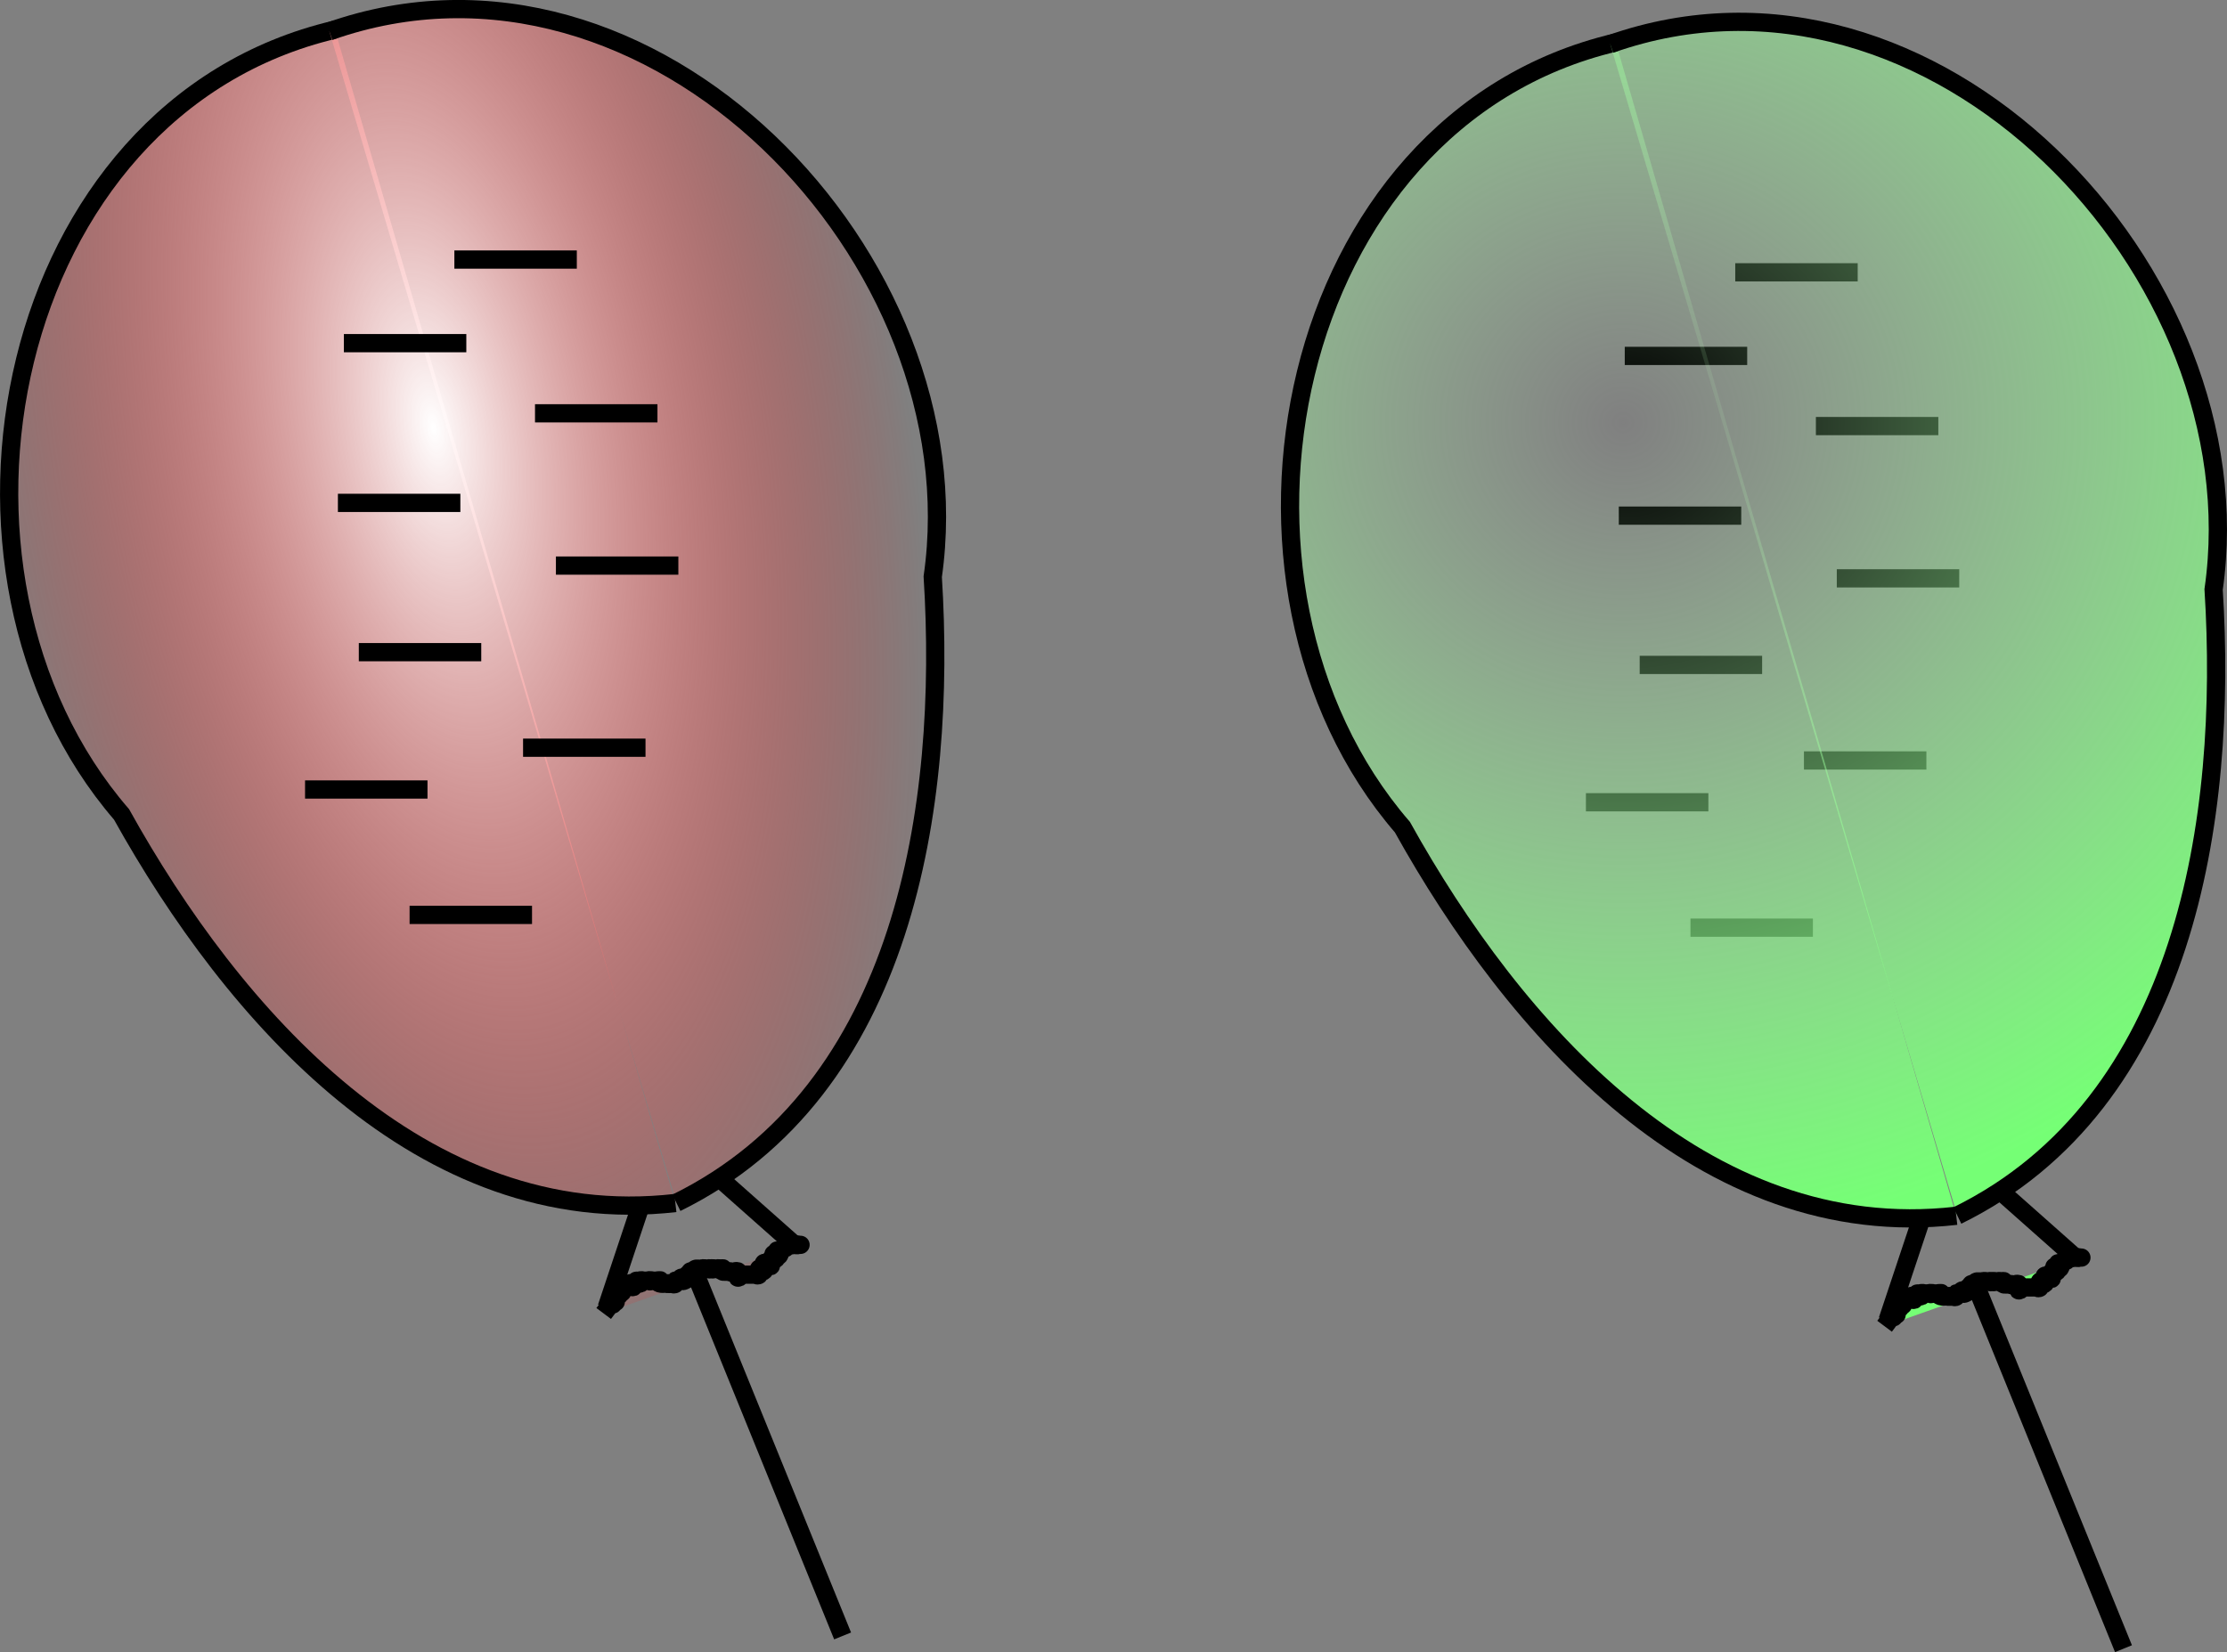 <?xml version="1.0" encoding="UTF-8" standalone="no"?>
<!-- Created with Inkscape (http://www.inkscape.org/) -->

<svg
   xmlns:dc="http://purl.org/dc/elements/1.1/"
   xmlns:cc="http://creativecommons.org/ns#"
   xmlns:rdf="http://www.w3.org/1999/02/22-rdf-syntax-ns#"
   xmlns:svg="http://www.w3.org/2000/svg"
   xmlns="http://www.w3.org/2000/svg"
   xmlns:xlink="http://www.w3.org/1999/xlink"
   xmlns:sodipodi="http://sodipodi.sourceforge.net/DTD/sodipodi-0.dtd"
   xmlns:inkscape="http://www.inkscape.org/namespaces/inkscape"
   id="svg4190"
   version="1.1"
   inkscape:version="0.91 r13725"
   width="305.235"
   height="226.501"
   viewBox="0 0 305.235 226.501"
   sodipodi:docname="2-chargedBalloons.svg">
  <rect x="0" y="0" width="305.235" height="226.501" fill="#808080" stroke="none"/>
  <defs
     id="defs4194">
    <linearGradient
       inkscape:collect="always"
       id="linearGradient4153">
      <stop
         style="stop-color:#c3ffc3;stop-opacity:0"
         offset="0"
         id="stop4155" />
      <stop
         style="stop-color:#75ff75;stop-opacity:1"
         offset="1"
         id="stop4157" />
    </linearGradient>
    <radialGradient
       inkscape:collect="always"
       xlink:href="#linearGradient4153"
       id="radialGradient4159"
       cx="74.257"
       cy="98.15"
       fx="74.257"
       fy="98.15"
       r="64.838"
       gradientTransform="matrix(1.795,0,0,1.733,-59.004,-95.715)"
       gradientUnits="userSpaceOnUse" />
    <radialGradient
       inkscape:collect="always"
       xlink:href="#linearGradient4169"
       id="radialGradient4175"
       cx="86.881"
       cy="99.609"
       fx="86.881"
       fy="99.609"
       r="64.838"
       gradientTransform="matrix(0.985,-0.17,0.372,2.162,-35.84,-123.728)"
       gradientUnits="userSpaceOnUse" />
    <linearGradient
       inkscape:collect="always"
       id="linearGradient4169">
      <stop
         style="stop-color:#ffffff;stop-opacity:1;"
         offset="0"
         id="stop4171" />
      <stop
         style="stop-color:#ff0000;stop-opacity:0"
         offset="1"
         id="stop4173" />
    </linearGradient>
    <radialGradient
       inkscape:collect="always"
       xlink:href="#linearGradient4169"
       id="radialGradient4879"
       cx="86.881"
       cy="99.609"
       fx="86.881"
       fy="99.609"
       r="64.838"
       gradientTransform="matrix(0.985,-0.17,0.372,2.162,-35.84,-123.728)"
       gradientUnits="userSpaceOnUse" />
    <radialGradient
       inkscape:collect="always"
       xlink:href="#linearGradient4169"
       id="radialGradient4887"
       cx="86.881"
       cy="99.609"
       fx="86.881"
       fy="99.609"
       r="64.838"
       gradientTransform="matrix(0.985,-0.17,0.372,2.162,-35.84,-123.728)"
       gradientUnits="userSpaceOnUse" />
    <radialGradient
       inkscape:collect="always"
       xlink:href="#linearGradient4169"
       id="radialGradient4895"
       cx="86.881"
       cy="99.609"
       fx="86.881"
       fy="99.609"
       r="64.838"
       gradientTransform="matrix(0.985,-0.17,0.372,2.162,-35.84,-123.728)"
       gradientUnits="userSpaceOnUse" />
    <radialGradient
       inkscape:collect="always"
       xlink:href="#linearGradient4169"
       id="radialGradient4903"
       cx="86.881"
       cy="99.609"
       fx="86.881"
       fy="99.609"
       r="64.838"
       gradientTransform="matrix(0.985,-0.17,0.372,2.162,-35.84,-123.728)"
       gradientUnits="userSpaceOnUse" />
    <radialGradient
       inkscape:collect="always"
       xlink:href="#linearGradient4169"
       id="radialGradient4911"
       cx="86.881"
       cy="99.609"
       fx="86.881"
       fy="99.609"
       r="64.838"
       gradientTransform="matrix(0.985,-0.17,0.372,2.162,-35.84,-123.728)"
       gradientUnits="userSpaceOnUse" />
    <radialGradient
       inkscape:collect="always"
       xlink:href="#linearGradient4169"
       id="radialGradient4919"
       cx="86.881"
       cy="99.609"
       fx="86.881"
       fy="99.609"
       r="64.838"
       gradientTransform="matrix(0.985,-0.17,0.372,2.162,-35.84,-123.728)"
       gradientUnits="userSpaceOnUse" />
    <radialGradient
       inkscape:collect="always"
       xlink:href="#linearGradient4169"
       id="radialGradient4927"
       cx="86.881"
       cy="99.609"
       fx="86.881"
       fy="99.609"
       r="64.838"
       gradientTransform="matrix(0.985,-0.17,0.372,2.162,-35.84,-123.728)"
       gradientUnits="userSpaceOnUse" />
    <radialGradient
       inkscape:collect="always"
       xlink:href="#linearGradient4169"
       id="radialGradient4935"
       cx="86.881"
       cy="99.609"
       fx="86.881"
       fy="99.609"
       r="64.838"
       gradientTransform="matrix(0.985,-0.17,0.372,2.162,-35.84,-123.728)"
       gradientUnits="userSpaceOnUse" />
    <radialGradient
       r="64.838"
       fy="99.609"
       fx="86.881"
       cy="99.609"
       cx="86.881"
       gradientTransform="matrix(0.985,-0.17,0.372,2.162,-35.84,-123.728)"
       gradientUnits="userSpaceOnUse"
       id="radialGradient4963"
       xlink:href="#linearGradient4169"
       inkscape:collect="always" />
    <radialGradient
       r="64.838"
       fy="99.609"
       fx="86.881"
       cy="99.609"
       cx="86.881"
       gradientTransform="matrix(0.985,-0.17,0.372,2.162,-35.84,-123.728)"
       gradientUnits="userSpaceOnUse"
       id="radialGradient4965"
       xlink:href="#linearGradient4169"
       inkscape:collect="always" />
    <radialGradient
       r="64.838"
       fy="99.609"
       fx="86.881"
       cy="99.609"
       cx="86.881"
       gradientTransform="matrix(0.985,-0.17,0.372,2.162,-35.84,-123.728)"
       gradientUnits="userSpaceOnUse"
       id="radialGradient4967"
       xlink:href="#linearGradient4169"
       inkscape:collect="always" />
    <radialGradient
       r="64.838"
       fy="99.609"
       fx="86.881"
       cy="99.609"
       cx="86.881"
       gradientTransform="matrix(0.985,-0.17,0.372,2.162,-35.84,-123.728)"
       gradientUnits="userSpaceOnUse"
       id="radialGradient4969"
       xlink:href="#linearGradient4169"
       inkscape:collect="always" />
    <radialGradient
       r="64.838"
       fy="99.609"
       fx="86.881"
       cy="99.609"
       cx="86.881"
       gradientTransform="matrix(0.985,-0.17,0.372,2.162,-35.84,-123.728)"
       gradientUnits="userSpaceOnUse"
       id="radialGradient4971"
       xlink:href="#linearGradient4169"
       inkscape:collect="always" />
    <radialGradient
       r="64.838"
       fy="99.609"
       fx="86.881"
       cy="99.609"
       cx="86.881"
       gradientTransform="matrix(0.985,-0.17,0.372,2.162,-35.84,-123.728)"
       gradientUnits="userSpaceOnUse"
       id="radialGradient4973"
       xlink:href="#linearGradient4169"
       inkscape:collect="always" />
    <radialGradient
       r="64.838"
       fy="99.609"
       fx="86.881"
       cy="99.609"
       cx="86.881"
       gradientTransform="matrix(0.985,-0.17,0.372,2.162,-35.84,-123.728)"
       gradientUnits="userSpaceOnUse"
       id="radialGradient4975"
       xlink:href="#linearGradient4169"
       inkscape:collect="always" />
    <radialGradient
       r="64.838"
       fy="99.609"
       fx="86.881"
       cy="99.609"
       cx="86.881"
       gradientTransform="matrix(0.985,-0.17,0.372,2.162,-35.84,-123.728)"
       gradientUnits="userSpaceOnUse"
       id="radialGradient4977"
       xlink:href="#linearGradient4169"
       inkscape:collect="always" />
    <radialGradient
       inkscape:collect="always"
       xlink:href="#linearGradient4153"
       id="radialGradient5118"
       gradientUnits="userSpaceOnUse"
       gradientTransform="matrix(1.795,0,0,1.733,-59.004,-95.715)"
       cx="74.257"
       cy="98.15"
       fx="74.257"
       fy="98.15"
       r="64.838" />
    <radialGradient
       inkscape:collect="always"
       xlink:href="#linearGradient4153"
       id="radialGradient5120"
       gradientUnits="userSpaceOnUse"
       gradientTransform="matrix(1.795,0,0,1.733,-59.004,-95.715)"
       cx="74.257"
       cy="98.15"
       fx="74.257"
       fy="98.15"
       r="64.838" />
    <radialGradient
       inkscape:collect="always"
       xlink:href="#linearGradient4153"
       id="radialGradient5122"
       gradientUnits="userSpaceOnUse"
       gradientTransform="matrix(1.795,0,0,1.733,-59.004,-95.715)"
       cx="74.257"
       cy="98.15"
       fx="74.257"
       fy="98.15"
       r="64.838" />
    <radialGradient
       inkscape:collect="always"
       xlink:href="#linearGradient4153"
       id="radialGradient5124"
       gradientUnits="userSpaceOnUse"
       gradientTransform="matrix(1.795,0,0,1.733,-59.004,-95.715)"
       cx="74.257"
       cy="98.15"
       fx="74.257"
       fy="98.15"
       r="64.838" />
    <radialGradient
       inkscape:collect="always"
       xlink:href="#linearGradient4153"
       id="radialGradient5126"
       gradientUnits="userSpaceOnUse"
       gradientTransform="matrix(1.795,0,0,1.733,-59.004,-95.715)"
       cx="74.257"
       cy="98.15"
       fx="74.257"
       fy="98.15"
       r="64.838" />
    <radialGradient
       inkscape:collect="always"
       xlink:href="#linearGradient4153"
       id="radialGradient5128"
       gradientUnits="userSpaceOnUse"
       gradientTransform="matrix(1.795,0,0,1.733,-59.004,-95.715)"
       cx="74.257"
       cy="98.15"
       fx="74.257"
       fy="98.15"
       r="64.838" />
    <radialGradient
       inkscape:collect="always"
       xlink:href="#linearGradient4153"
       id="radialGradient5130"
       gradientUnits="userSpaceOnUse"
       gradientTransform="matrix(1.795,0,0,1.733,-59.004,-95.715)"
       cx="74.257"
       cy="98.15"
       fx="74.257"
       fy="98.15"
       r="64.838" />
    <radialGradient
       inkscape:collect="always"
       xlink:href="#linearGradient4153"
       id="radialGradient5132"
       gradientUnits="userSpaceOnUse"
       gradientTransform="matrix(1.795,0,0,1.733,-59.004,-95.715)"
       cx="74.257"
       cy="98.15"
       fx="74.257"
       fy="98.15"
       r="64.838" />
  </defs>
  <sodipodi:namedview
     pagecolor="#ffffff"
     bordercolor="#666666"
     borderopacity="1"
     objecttolerance="10"
     gridtolerance="10"
     guidetolerance="10"
     inkscape:pageopacity="0"
     inkscape:pageshadow="2"
     inkscape:window-width="1842"
     inkscape:window-height="1069"
     id="namedview4192"
     showgrid="false"
     inkscape:zoom="1.7275109"
     inkscape:cx="239.81091"
     inkscape:cy="56.066911"
     inkscape:window-x="0"
     inkscape:window-y="0"
     inkscape:window-maximized="0"
     inkscape:current-layer="svg4190"
     inkscape:snap-text-baseline="true"
     fit-margin-top="0"
     fit-margin-left="0"
     fit-margin-right="0"
     fit-margin-bottom="0" />
  <g
     id="g4174"
     transform="translate(148.195,-16.422)">
    <path
       inkscape:connector-curvature="0"
       id="path4156"
       d="m 89.641,53.756 16.782,0"
       style="fill:none;fill-rule:evenodd;stroke:#000000;stroke-width:2.5;stroke-linecap:butt;stroke-linejoin:miter;stroke-miterlimit:4;stroke-dasharray:none;stroke-opacity:1" />
    <path
       style="fill:none;fill-rule:evenodd;stroke:#000000;stroke-width:2.5;stroke-linecap:butt;stroke-linejoin:miter;stroke-miterlimit:4;stroke-dasharray:none;stroke-opacity:1"
       d="m 74.496,65.217 16.782,0"
       id="path4158"
       inkscape:connector-curvature="0" />
    <path
       inkscape:connector-curvature="0"
       id="path4160"
       d="m 100.693,74.836 16.782,0"
       style="fill:none;fill-rule:evenodd;stroke:#000000;stroke-width:2.5;stroke-linecap:butt;stroke-linejoin:miter;stroke-miterlimit:4;stroke-dasharray:none;stroke-opacity:1" />
    <path
       style="fill:none;fill-rule:evenodd;stroke:#000000;stroke-width:2.5;stroke-linecap:butt;stroke-linejoin:miter;stroke-miterlimit:4;stroke-dasharray:none;stroke-opacity:1"
       d="m 73.678,87.115 16.782,0"
       id="path4162"
       inkscape:connector-curvature="0" />
    <path
       inkscape:connector-curvature="0"
       id="path4164"
       d="m 103.558,95.711 16.782,0"
       style="fill:none;fill-rule:evenodd;stroke:#000000;stroke-width:2.5;stroke-linecap:butt;stroke-linejoin:miter;stroke-miterlimit:4;stroke-dasharray:none;stroke-opacity:1" />
    <path
       style="fill:none;fill-rule:evenodd;stroke:#000000;stroke-width:2.5;stroke-linecap:butt;stroke-linejoin:miter;stroke-miterlimit:4;stroke-dasharray:none;stroke-opacity:1"
       d="m 76.543,107.581 16.782,0"
       id="path4166"
       inkscape:connector-curvature="0" />
    <path
       inkscape:connector-curvature="0"
       id="path4168"
       d="m 99.056,120.68 16.782,0"
       style="fill:none;fill-rule:evenodd;stroke:#000000;stroke-width:2.5;stroke-linecap:butt;stroke-linejoin:miter;stroke-miterlimit:4;stroke-dasharray:none;stroke-opacity:1" />
    <path
       style="fill:none;fill-rule:evenodd;stroke:#000000;stroke-width:2.5;stroke-linecap:butt;stroke-linejoin:miter;stroke-miterlimit:4;stroke-dasharray:none;stroke-opacity:1"
       d="m 69.175,126.41 16.782,0"
       id="path4170"
       inkscape:connector-curvature="0" />
    <path
       inkscape:connector-curvature="0"
       id="path4172"
       d="m 83.502,143.602 16.782,0"
       style="fill:none;fill-rule:evenodd;stroke:#000000;stroke-width:2.5;stroke-linecap:butt;stroke-linejoin:miter;stroke-miterlimit:4;stroke-dasharray:none;stroke-opacity:1" />
  </g>
  <g
     id="g5087"
     transform="translate(148.195,-16.422)">
    <g
       style="fill:url(#radialGradient4159);fill-opacity:1"
       id="g4274">
      <g
         style="fill:url(#radialGradient5126);fill-opacity:1"
         id="g4268">
        <path
           inkscape:connector-curvature="0"
           id="path4137"
           d="m 122.387,192.106 20.466,50.346"
           style="fill:url(#radialGradient5118);fill-opacity:1;fill-rule:evenodd;stroke:#000000;stroke-width:2.5;stroke-linecap:butt;stroke-linejoin:miter;stroke-miterlimit:4;stroke-dasharray:none;stroke-opacity:1" />
        <path
           inkscape:connector-curvature="0"
           id="path4139"
           d="m 110.107,198.246 c 0.409,-0.546 0.819,-1.092 1.228,-1.637 0,0.136 0.136,0.409 0,0.409 -0.136,0 -0.097,-0.313 0,-0.409 0.546,-0.546 0.409,0.682 0.409,-0.409 0,-0.136 -0.097,-0.313 0,-0.409 0.097,-0.097 0.409,-0.136 0.409,0 0,0.136 -0.409,0.136 -0.409,0 0,-1.358 0.767,0 0.409,0 -0.136,0 0,-0.273 0,-0.409 0,-0.136 -0.136,-0.409 0,-0.409 0.193,0 0.216,0.409 0.409,0.409 0.273,0 -0.193,-0.626 0,-0.819 0.193,-0.193 0.626,0.193 0.819,0 0.097,-0.097 -0.136,-0.409 0,-0.409 0.193,0 0.237,0.323 0.409,0.409 0.122,0.061 0.409,0.136 0.409,0 0,-0.193 -0.409,-0.216 -0.409,-0.409 0,-0.273 0.626,0.193 0.819,0 0.097,-0.097 -0.136,-0.409 0,-0.409 0.193,0 0.216,0.409 0.409,0.409 0.193,0 0.409,-0.216 0.409,-0.409 0,-0.136 -0.546,0 -0.409,0 0.409,0 0.819,0 1.228,0 0.136,0 0.409,-0.136 0.409,0 0,0.136 -0.409,0.136 -0.409,0 0,-0.136 0.273,0 0.409,0 0.136,0 0.273,0 0.409,0 0.136,0 0.273,0 0.409,0 0.136,0 0.409,-0.136 0.409,0 0,0.136 -0.409,-0.136 -0.409,0 0,0.581 0.937,0.409 1.228,0.409 0.136,0 0.409,-0.136 0.409,0 0,0.136 -0.546,0 -0.409,0 0.273,0 0.546,0 0.819,0 0.136,0 -0.409,0.136 -0.409,0 0,-0.136 0.273,0 0.409,0 0.136,0 0.409,-0.136 0.409,0 0,0.136 -0.409,0.136 -0.409,0 0,-0.136 0.313,0.097 0.409,0 0.097,-0.097 -0.097,-0.313 0,-0.409 0.06,-0.06 1.228,0.048 1.228,0 0,-0.193 -0.216,-0.409 -0.409,-0.409 -0.136,0 -0.097,0.313 0,0.409 0.097,0.097 0.287,0.061 0.409,0 1.358,-0.679 0,-0.287 0,-0.409 0,-0.136 0.313,0.097 0.409,0 0.097,-0.097 -0.097,-0.313 0,-0.409 0.097,-0.097 0.313,0.097 0.409,0 0.097,-0.097 -0.136,-0.409 0,-0.409 0.136,0 -0.136,0.409 0,0.409 0.193,0 0.409,-0.216 0.409,-0.409 0,-0.136 -0.409,0.136 -0.409,0 0,-0.136 0.273,0 0.409,0 0.136,0 0.409,-0.136 0.409,0 0,0.136 -0.409,0.136 -0.409,0 0,-0.193 0.216,-0.409 0.409,-0.409 0.136,0 -0.097,0.313 0,0.409 0.097,0.097 0.409,0.136 0.409,0 0,-0.506 -0.96,-0.409 0,-0.409 0.136,0 0.273,0 0.409,0 0.136,0 0.409,-0.136 0.409,0 0,0.136 -0.409,0.136 -0.409,0 0,-0.136 0.273,0 0.409,0 0.136,0 0.273,0 0.409,0 0.136,0 0.409,-0.136 0.409,0 0,0.136 -0.409,0.136 -0.409,0 0,-0.136 0.273,0 0.409,0 0.136,0 0.409,-0.136 0.409,0 0,0.136 -0.409,0.136 -0.409,0 0,-0.136 0.273,0 0.409,0 0.136,0 0.273,0 0.409,0 0.136,0 0.409,-0.136 0.409,0 0,0.136 -0.409,0.136 -0.409,0 0,-0.136 0.273,0 0.409,0 0.136,0 0.409,-0.136 0.409,0 0,0.122 -1.358,-0.269 0,0.409 0.075,0.037 1.228,-0.03 1.228,0 0,0.136 -0.409,0.136 -0.409,0 0,-0.136 0.273,0 0.409,0 0.136,0 0.273,0 0.409,0 0.136,0 0.409,-0.136 0.409,0 0,0.136 -0.409,0.136 -0.409,0 0,-0.136 0.313,-0.097 0.409,0 0.193,0.193 -0.273,0.819 0,0.819 0.193,0 0.409,-0.216 0.409,-0.409 0,-0.136 -0.546,0 -0.409,0 0.273,0 0.546,0 0.819,0 0.136,0 -0.546,0 -0.409,0 2.683,0 -1.455,0 1.228,0 0.136,0 -0.546,0 -0.409,0 0.273,0 0.546,0 0.819,0 0.136,0 -0.546,0 -0.409,0 0.273,0 0.546,0 0.819,0 0.136,0 0.409,-0.136 0.409,0 0,0.136 -0.409,0.136 -0.409,0 0,-0.136 0.313,0.097 0.409,0 0.097,-0.097 -0.097,-0.313 0,-0.409 0.097,-0.097 0.409,0.136 0.409,0 0,-0.193 -0.546,-0.273 -0.409,-0.409 0.136,-0.136 0.216,0.409 0.409,0.409 0.193,0 0.409,-0.216 0.409,-0.409 0,-0.136 -0.409,0.136 -0.409,0 0,-0.305 0.819,-0.714 0.819,-0.409 0,0.546 -0.955,-0.409 -0.409,-0.409 0.193,0 0.237,0.323 0.409,0.409 0.122,0.061 0.409,0.136 0.409,0 0,-0.193 -0.409,-0.216 -0.409,-0.409 0,-0.305 0.819,-0.714 0.819,-0.409 0,0.136 -0.409,0.136 -0.409,0 0,-0.193 0.216,-0.409 0.409,-0.409 0.136,0 -0.136,0.409 0,0.409 0.193,0 0.409,-0.216 0.409,-0.409 0,-0.136 -0.313,0.097 -0.409,0 -0.097,-0.097 -0.136,-0.409 0,-0.409 1.863,0 -0.551,0.96 0.409,0 0.097,-0.097 0.409,0.136 0.409,0 0,-0.193 -0.409,-0.216 -0.409,-0.409 0,-0.136 0.287,0.061 0.409,0 0.173,-0.086 0.237,-0.323 0.409,-0.409 0.122,-0.061 0.313,0.097 0.409,0 0.097,-0.097 -0.097,-0.313 0,-0.409 0.097,-0.097 0.409,-0.136 0.409,0 0,0.136 -0.409,0.136 -0.409,0 0,-0.136 0.273,0 0.409,0 0.136,0 0.409,-0.136 0.409,0 0,0.136 -0.409,0.136 -0.409,0 0,-0.136 0.273,0 0.409,0 0.136,0 0.273,0 0.409,0 0.136,0 0.409,-0.136 0.409,0 0,0.136 -0.546,0 -0.409,0 0.773,0 1.182,0 0.409,0"
           style="fill:url(#radialGradient5120);fill-opacity:1;fill-rule:evenodd;stroke:#000000;stroke-width:2.5;stroke-linecap:butt;stroke-linejoin:miter;stroke-miterlimit:4;stroke-dasharray:none;stroke-opacity:1" />
        <path
           inkscape:connector-curvature="0"
           id="path4145"
           d="m 126.219,179.923 9.938,8.813"
           style="fill:url(#radialGradient5122);fill-opacity:1;fill-rule:evenodd;stroke:#000000;stroke-width:2.5;stroke-linecap:butt;stroke-linejoin:miter;stroke-miterlimit:4;stroke-dasharray:none;stroke-opacity:1" />
        <path
           inkscape:connector-curvature="0"
           id="path4147"
           d="m 115.019,183.92 -4.503,13.508"
           style="fill:url(#radialGradient5124);fill-opacity:1;fill-rule:evenodd;stroke:#000000;stroke-width:2.5;stroke-linecap:butt;stroke-linejoin:miter;stroke-miterlimit:4;stroke-dasharray:none;stroke-opacity:1" />
      </g>
      <g
         style="fill:url(#radialGradient5132);fill-opacity:1"
         id="g4264">
        <path
           inkscape:connector-curvature="0"
           id="path4209"
           d="M 73.268,22.238 C 27.757,32.949 15.268,96.527 44.019,129.818 c 15.252,27.429 41.16,57.245 75.912,53.283"
           style="fill:url(#radialGradient5128);fill-opacity:1;fill-rule:evenodd;stroke:#000000;stroke-width:2.5;stroke-linecap:butt;stroke-linejoin:miter;stroke-miterlimit:4;stroke-dasharray:none;stroke-opacity:1" />
        <path
           style="fill:url(#radialGradient5130);fill-opacity:1;fill-rule:evenodd;stroke:#000000;stroke-width:2.5;stroke-linecap:butt;stroke-linejoin:miter;stroke-miterlimit:4;stroke-dasharray:none;stroke-opacity:1"
           d="M 72.507,22.47 C 116.599,6.916 161.435,53.691 155.206,97.235 c 1.969,31.322 -3.742,70.407 -35.134,85.833"
           id="path4237"
           inkscape:connector-curvature="0" />
      </g>
    </g>
    <g
       id="g4846"
       transform="translate(-175.559,-1.749)">
      <g
         id="g4274-6"
         style="fill:url(#radialGradient4175);fill-opacity:1">
        <g
           id="g4268-2"
           style="fill:url(#radialGradient4971);fill-opacity:1">
          <path
             style="fill:url(#radialGradient4963);fill-opacity:1;fill-rule:evenodd;stroke:#000000;stroke-width:2.5;stroke-linecap:butt;stroke-linejoin:miter;stroke-miterlimit:4;stroke-dasharray:none;stroke-opacity:1"
             d="m 122.387,192.106 20.466,50.346"
             id="path4137-0"
             inkscape:connector-curvature="0" />
          <path
             style="fill:url(#radialGradient4965);fill-opacity:1;fill-rule:evenodd;stroke:#000000;stroke-width:2.5;stroke-linecap:butt;stroke-linejoin:miter;stroke-miterlimit:4;stroke-dasharray:none;stroke-opacity:1"
             d="m 110.107,198.246 c 0.409,-0.546 0.819,-1.092 1.228,-1.637 0,0.136 0.136,0.409 0,0.409 -0.136,0 -0.097,-0.313 0,-0.409 0.546,-0.546 0.409,0.682 0.409,-0.409 0,-0.136 -0.097,-0.313 0,-0.409 0.097,-0.097 0.409,-0.136 0.409,0 0,0.136 -0.409,0.136 -0.409,0 0,-1.358 0.767,0 0.409,0 -0.136,0 0,-0.273 0,-0.409 0,-0.136 -0.136,-0.409 0,-0.409 0.193,0 0.216,0.409 0.409,0.409 0.273,0 -0.193,-0.626 0,-0.819 0.193,-0.193 0.626,0.193 0.819,0 0.097,-0.097 -0.136,-0.409 0,-0.409 0.193,0 0.237,0.323 0.409,0.409 0.122,0.061 0.409,0.136 0.409,0 0,-0.193 -0.409,-0.216 -0.409,-0.409 0,-0.273 0.626,0.193 0.819,0 0.097,-0.097 -0.136,-0.409 0,-0.409 0.193,0 0.216,0.409 0.409,0.409 0.193,0 0.409,-0.216 0.409,-0.409 0,-0.136 -0.546,0 -0.409,0 0.409,0 0.819,0 1.228,0 0.136,0 0.409,-0.136 0.409,0 0,0.136 -0.409,0.136 -0.409,0 0,-0.136 0.273,0 0.409,0 0.136,0 0.273,0 0.409,0 0.136,0 0.273,0 0.409,0 0.136,0 0.409,-0.136 0.409,0 0,0.136 -0.409,-0.136 -0.409,0 0,0.581 0.937,0.409 1.228,0.409 0.136,0 0.409,-0.136 0.409,0 0,0.136 -0.546,0 -0.409,0 0.273,0 0.546,0 0.819,0 0.136,0 -0.409,0.136 -0.409,0 0,-0.136 0.273,0 0.409,0 0.136,0 0.409,-0.136 0.409,0 0,0.136 -0.409,0.136 -0.409,0 0,-0.136 0.313,0.097 0.409,0 0.097,-0.097 -0.097,-0.313 0,-0.409 0.06,-0.06 1.228,0.048 1.228,0 0,-0.193 -0.216,-0.409 -0.409,-0.409 -0.136,0 -0.097,0.313 0,0.409 0.097,0.097 0.287,0.061 0.409,0 1.358,-0.679 0,-0.287 0,-0.409 0,-0.136 0.313,0.097 0.409,0 0.097,-0.097 -0.097,-0.313 0,-0.409 0.097,-0.097 0.313,0.097 0.409,0 0.097,-0.097 -0.136,-0.409 0,-0.409 0.136,0 -0.136,0.409 0,0.409 0.193,0 0.409,-0.216 0.409,-0.409 0,-0.136 -0.409,0.136 -0.409,0 0,-0.136 0.273,0 0.409,0 0.136,0 0.409,-0.136 0.409,0 0,0.136 -0.409,0.136 -0.409,0 0,-0.193 0.216,-0.409 0.409,-0.409 0.136,0 -0.097,0.313 0,0.409 0.097,0.097 0.409,0.136 0.409,0 0,-0.506 -0.96,-0.409 0,-0.409 0.136,0 0.273,0 0.409,0 0.136,0 0.409,-0.136 0.409,0 0,0.136 -0.409,0.136 -0.409,0 0,-0.136 0.273,0 0.409,0 0.136,0 0.273,0 0.409,0 0.136,0 0.409,-0.136 0.409,0 0,0.136 -0.409,0.136 -0.409,0 0,-0.136 0.273,0 0.409,0 0.136,0 0.409,-0.136 0.409,0 0,0.136 -0.409,0.136 -0.409,0 0,-0.136 0.273,0 0.409,0 0.136,0 0.273,0 0.409,0 0.136,0 0.409,-0.136 0.409,0 0,0.136 -0.409,0.136 -0.409,0 0,-0.136 0.273,0 0.409,0 0.136,0 0.409,-0.136 0.409,0 0,0.122 -1.358,-0.269 0,0.409 0.075,0.037 1.228,-0.03 1.228,0 0,0.136 -0.409,0.136 -0.409,0 0,-0.136 0.273,0 0.409,0 0.136,0 0.273,0 0.409,0 0.136,0 0.409,-0.136 0.409,0 0,0.136 -0.409,0.136 -0.409,0 0,-0.136 0.313,-0.097 0.409,0 0.193,0.193 -0.273,0.819 0,0.819 0.193,0 0.409,-0.216 0.409,-0.409 0,-0.136 -0.546,0 -0.409,0 0.273,0 0.546,0 0.819,0 0.136,0 -0.546,0 -0.409,0 2.683,0 -1.455,0 1.228,0 0.136,0 -0.546,0 -0.409,0 0.273,0 0.546,0 0.819,0 0.136,0 -0.546,0 -0.409,0 0.273,0 0.546,0 0.819,0 0.136,0 0.409,-0.136 0.409,0 0,0.136 -0.409,0.136 -0.409,0 0,-0.136 0.313,0.097 0.409,0 0.097,-0.097 -0.097,-0.313 0,-0.409 0.097,-0.097 0.409,0.136 0.409,0 0,-0.193 -0.546,-0.273 -0.409,-0.409 0.136,-0.136 0.216,0.409 0.409,0.409 0.193,0 0.409,-0.216 0.409,-0.409 0,-0.136 -0.409,0.136 -0.409,0 0,-0.305 0.819,-0.714 0.819,-0.409 0,0.546 -0.955,-0.409 -0.409,-0.409 0.193,0 0.237,0.323 0.409,0.409 0.122,0.061 0.409,0.136 0.409,0 0,-0.193 -0.409,-0.216 -0.409,-0.409 0,-0.305 0.819,-0.714 0.819,-0.409 0,0.136 -0.409,0.136 -0.409,0 0,-0.193 0.216,-0.409 0.409,-0.409 0.136,0 -0.136,0.409 0,0.409 0.193,0 0.409,-0.216 0.409,-0.409 0,-0.136 -0.313,0.097 -0.409,0 -0.097,-0.097 -0.136,-0.409 0,-0.409 1.863,0 -0.551,0.96 0.409,0 0.097,-0.097 0.409,0.136 0.409,0 0,-0.193 -0.409,-0.216 -0.409,-0.409 0,-0.136 0.287,0.061 0.409,0 0.173,-0.086 0.237,-0.323 0.409,-0.409 0.122,-0.061 0.313,0.097 0.409,0 0.097,-0.097 -0.097,-0.313 0,-0.409 0.097,-0.097 0.409,-0.136 0.409,0 0,0.136 -0.409,0.136 -0.409,0 0,-0.136 0.273,0 0.409,0 0.136,0 0.409,-0.136 0.409,0 0,0.136 -0.409,0.136 -0.409,0 0,-0.136 0.273,0 0.409,0 0.136,0 0.273,0 0.409,0 0.136,0 0.409,-0.136 0.409,0 0,0.136 -0.546,0 -0.409,0 0.773,0 1.182,0 0.409,0"
             id="path4139-0"
             inkscape:connector-curvature="0" />
          <path
             style="fill:url(#radialGradient4967);fill-opacity:1;fill-rule:evenodd;stroke:#000000;stroke-width:2.5;stroke-linecap:butt;stroke-linejoin:miter;stroke-miterlimit:4;stroke-dasharray:none;stroke-opacity:1"
             d="m 126.219,179.923 9.938,8.813"
             id="path4145-0"
             inkscape:connector-curvature="0" />
          <path
             style="fill:url(#radialGradient4969);fill-opacity:1;fill-rule:evenodd;stroke:#000000;stroke-width:2.5;stroke-linecap:butt;stroke-linejoin:miter;stroke-miterlimit:4;stroke-dasharray:none;stroke-opacity:1"
             d="m 115.019,183.92 -4.503,13.508"
             id="path4147-2"
             inkscape:connector-curvature="0" />
        </g>
        <g
           id="g4264-1"
           style="fill:url(#radialGradient4977);fill-opacity:1">
          <path
             style="fill:url(#radialGradient4973);fill-opacity:1;fill-rule:evenodd;stroke:#000000;stroke-width:2.5;stroke-linecap:butt;stroke-linejoin:miter;stroke-miterlimit:4;stroke-dasharray:none;stroke-opacity:1"
             d="M 73.268,22.238 C 27.757,32.949 15.268,96.527 44.019,129.818 c 15.252,27.429 41.16,57.245 75.912,53.283"
             id="path4209-7"
             inkscape:connector-curvature="0" />
          <path
             inkscape:connector-curvature="0"
             id="path4237-7"
             d="M 72.507,22.47 C 116.599,6.916 161.435,53.691 155.206,97.235 c 1.969,31.322 -3.742,70.407 -35.134,85.833"
             style="fill:url(#radialGradient4975);fill-opacity:1;fill-rule:evenodd;stroke:#000000;stroke-width:2.5;stroke-linecap:butt;stroke-linejoin:miter;stroke-miterlimit:4;stroke-dasharray:none;stroke-opacity:1" />
        </g>
      </g>
      <g
         id="g4174-0">
        <path
           inkscape:connector-curvature="0"
           id="path4156-7"
           d="m 89.641,53.756 16.782,0"
           style="fill:none;fill-rule:evenodd;stroke:#000000;stroke-width:2.5;stroke-linecap:butt;stroke-linejoin:miter;stroke-miterlimit:4;stroke-dasharray:none;stroke-opacity:1" />
        <path
           style="fill:none;fill-rule:evenodd;stroke:#000000;stroke-width:2.5;stroke-linecap:butt;stroke-linejoin:miter;stroke-miterlimit:4;stroke-dasharray:none;stroke-opacity:1"
           d="m 74.496,65.217 16.782,0"
           id="path4158-6"
           inkscape:connector-curvature="0" />
        <path
           inkscape:connector-curvature="0"
           id="path4160-2"
           d="m 100.693,74.836 16.782,0"
           style="fill:none;fill-rule:evenodd;stroke:#000000;stroke-width:2.5;stroke-linecap:butt;stroke-linejoin:miter;stroke-miterlimit:4;stroke-dasharray:none;stroke-opacity:1" />
        <path
           style="fill:none;fill-rule:evenodd;stroke:#000000;stroke-width:2.5;stroke-linecap:butt;stroke-linejoin:miter;stroke-miterlimit:4;stroke-dasharray:none;stroke-opacity:1"
           d="m 73.678,87.115 16.782,0"
           id="path4162-1"
           inkscape:connector-curvature="0" />
        <path
           inkscape:connector-curvature="0"
           id="path4164-1"
           d="m 103.558,95.711 16.782,0"
           style="fill:none;fill-rule:evenodd;stroke:#000000;stroke-width:2.5;stroke-linecap:butt;stroke-linejoin:miter;stroke-miterlimit:4;stroke-dasharray:none;stroke-opacity:1" />
        <path
           style="fill:none;fill-rule:evenodd;stroke:#000000;stroke-width:2.5;stroke-linecap:butt;stroke-linejoin:miter;stroke-miterlimit:4;stroke-dasharray:none;stroke-opacity:1"
           d="m 76.543,107.581 16.782,0"
           id="path4166-1"
           inkscape:connector-curvature="0" />
        <path
           inkscape:connector-curvature="0"
           id="path4168-3"
           d="m 99.056,120.68 16.782,0"
           style="fill:none;fill-rule:evenodd;stroke:#000000;stroke-width:2.5;stroke-linecap:butt;stroke-linejoin:miter;stroke-miterlimit:4;stroke-dasharray:none;stroke-opacity:1" />
        <path
           style="fill:none;fill-rule:evenodd;stroke:#000000;stroke-width:2.5;stroke-linecap:butt;stroke-linejoin:miter;stroke-miterlimit:4;stroke-dasharray:none;stroke-opacity:1"
           d="m 69.175,126.41 16.782,0"
           id="path4170-7"
           inkscape:connector-curvature="0" />
        <path
           inkscape:connector-curvature="0"
           id="path4172-7"
           d="m 83.502,143.602 16.782,0"
           style="fill:none;fill-rule:evenodd;stroke:#000000;stroke-width:2.5;stroke-linecap:butt;stroke-linejoin:miter;stroke-miterlimit:4;stroke-dasharray:none;stroke-opacity:1" />
      </g>
    </g>
  </g>
</svg>
